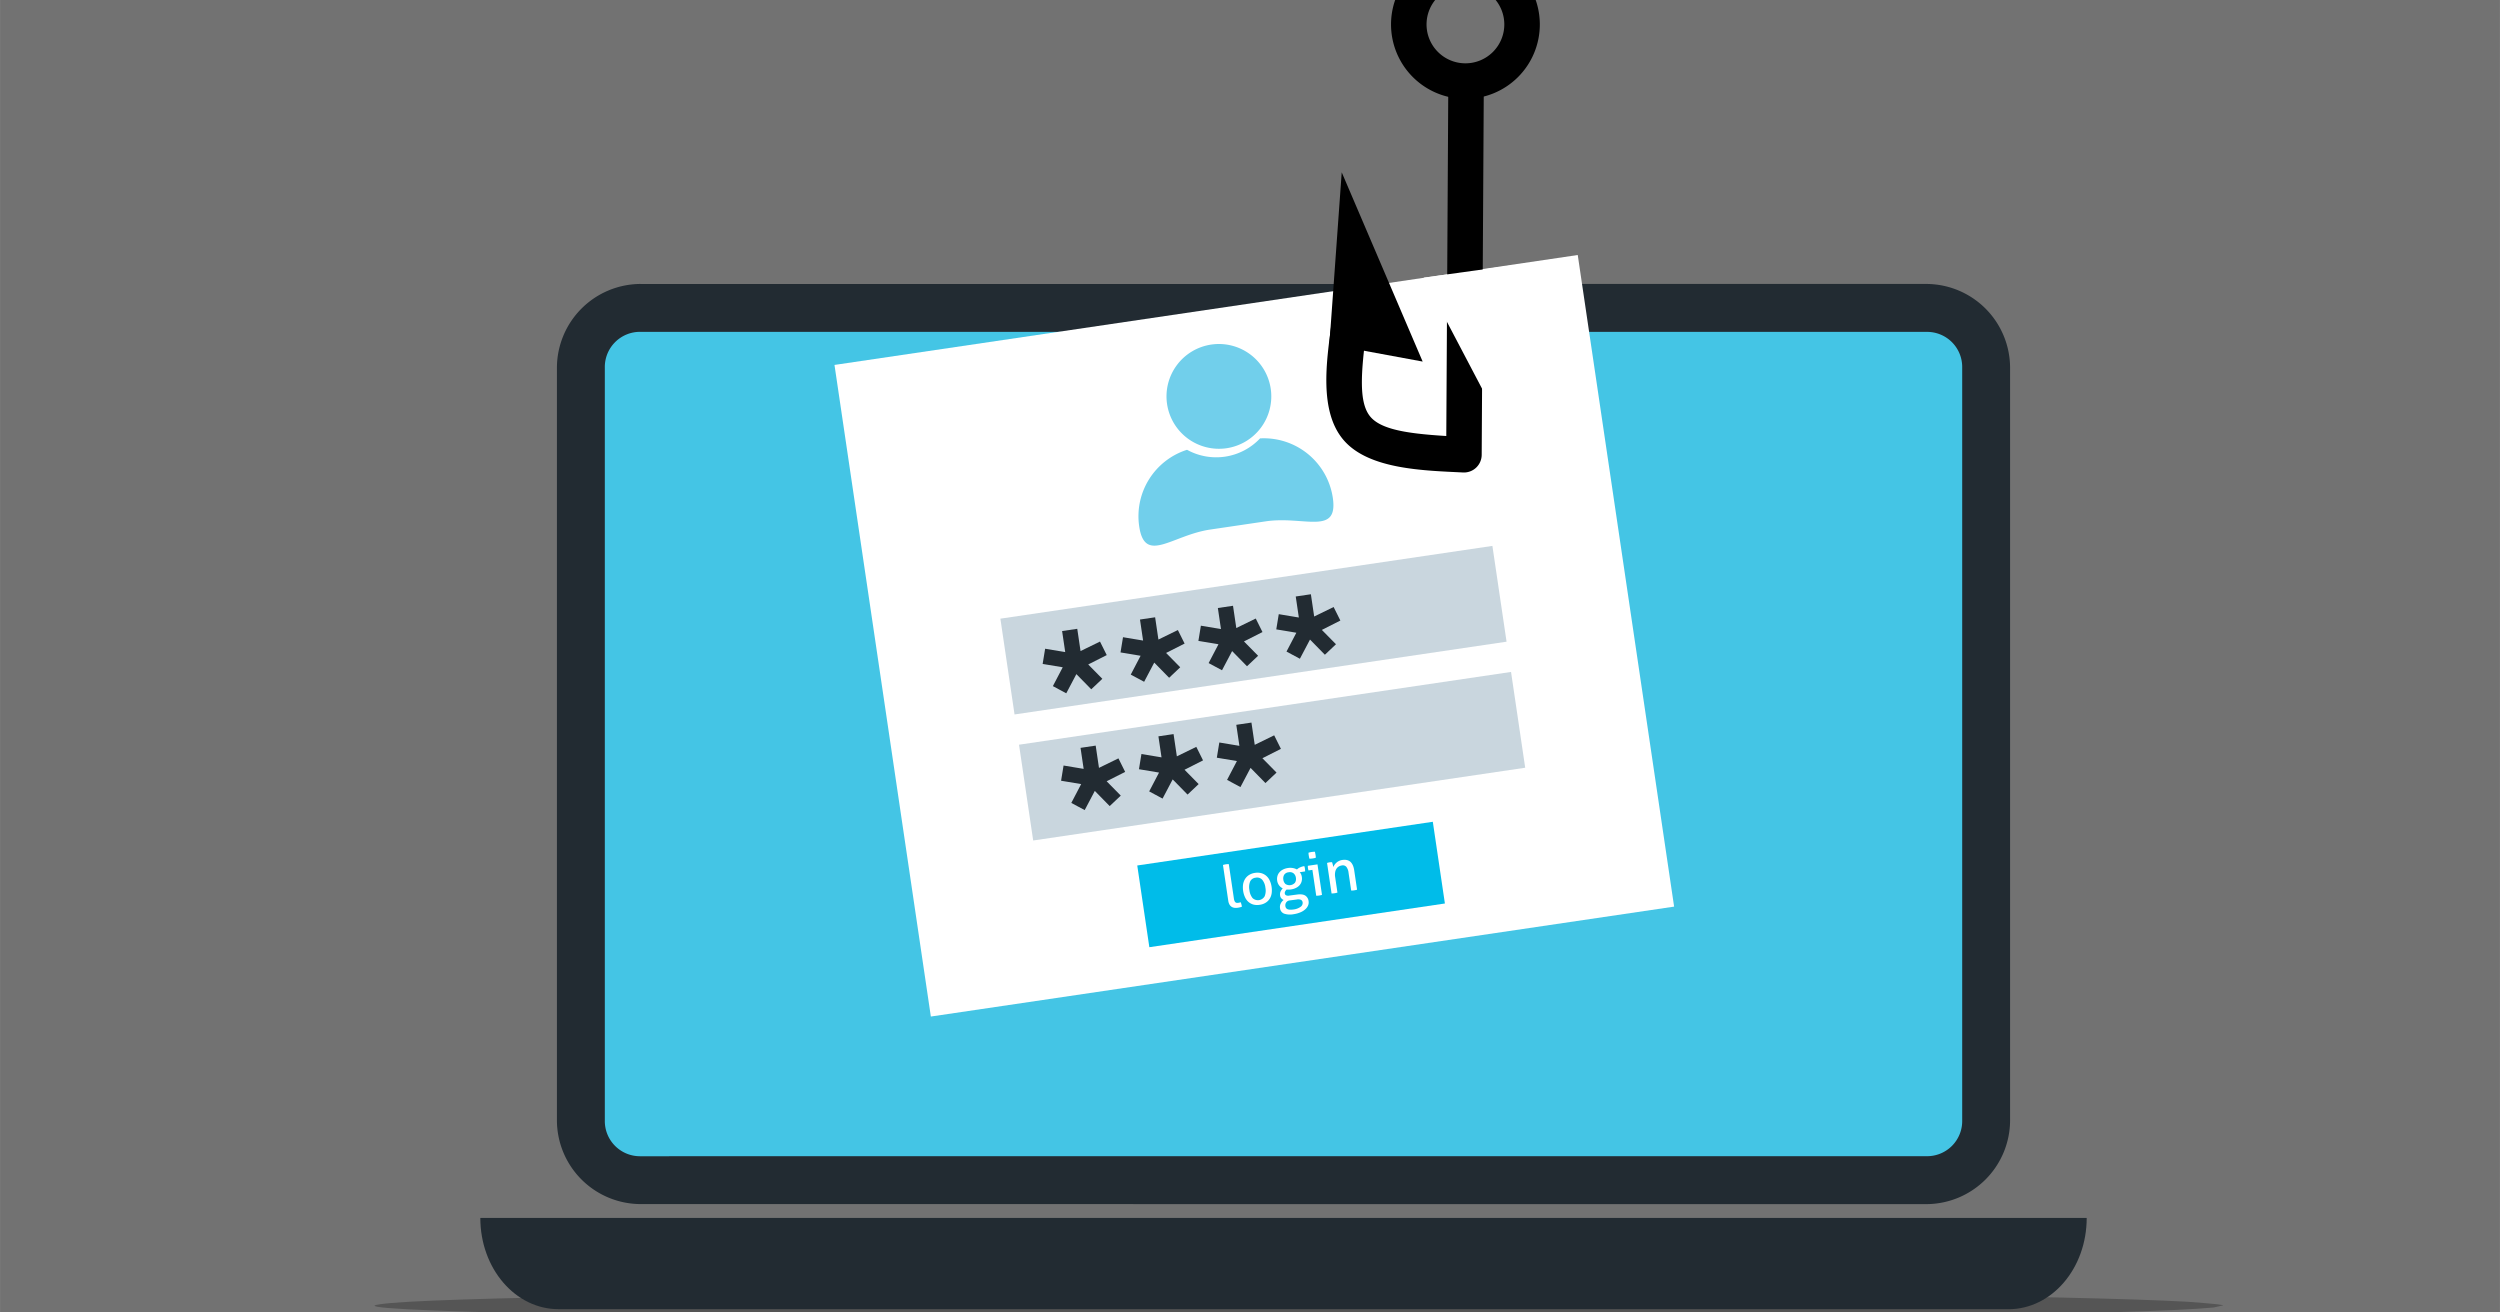 <?xml version="1.0"?>
<svg xmlns="http://www.w3.org/2000/svg" version="1.1" width="1200" height="630" viewBox="0 0 1200 630"><rect x="0" y="0" width="1200" height="630" fill="#808080" stroke="none"/><svg id="b243755c-3575-49b8-a5ae-baf426887439" data-name="Ebene 1" width="1200" height="927" viewBox="0 0 1812.55 1400.55" x="0" y="-149"><defs><style>.f9422a86-bfa2-4b0f-8ec3-7d375afe1bd0{opacity:0.25;}.f1a2e5e3-6262-4627-86e6-266bc31c1bb8{fill:#464646;}.ba9bf797-0588-4c02-8d9e-23bf917dc4f3{fill-opacity:0.255;}.b33d0fa3-a3ce-4539-ba80-9f5e119ff73c{fill:#44c5e5;}.ec7d68c0-23bd-4f5f-bd6d-3b9cd0ccb0b7{fill:#222b32;}.a779d3a8-f305-4cc8-ba7b-804e85ea5cb5{fill:#d7edf9;}.e31bbe83-8575-42f0-a279-9e61465bd5b2{fill:#ffb79f;}.a1cd3133-14af-4419-b40f-3d4914d1a64c{fill:#fff;}.a4a00627-3d59-4958-8f3b-ce874d51ed35{fill:#71cfeb;}.ae40d0f8-9dc1-43f1-9851-d6023e83ebc7{fill:#c9d6de;}.e4c09f68-7f77-489c-8a41-eccded330199{fill:#00bce9;}</style></defs><g id="bf12308f-ce0d-4059-88d7-7c736abd5770" data-name="layer1"><g class="f9422a86-bfa2-4b0f-8ec3-7d375afe1bd0"><path class="f1a2e5e3-6262-4627-86e6-266bc31c1bb8" d="M-.001-1.775a1.774,1.774,0,0,0-1.254.52,1.774,1.774,0,0,0-.52,1.254L-1.774,1397A1.774,1.774,0,0,0,0,1398.774l1809.001.001a1.774,1.774,0,0,0,1.774-1.774L1810.774,0A1.774,1.774,0,0,0,1809-1.774Z" transform="translate(1.775 1.775)"/></g><path class="ba9bf797-0588-4c02-8d9e-23bf917dc4f3" d="M1609.539,1170.137l-6.115,1.392q-19.322,1.87-71.724,3.408-26.201.768-60.672,1.454-12.067.395-122.021,1.868-94.401,1.121-203.701,1.649-54.651.265-113.026.38-26.859.151-183.508.015-147.857-.481-170.91-.73-52.896-.338-100.36-.802-94.928-.929-168.126-2.365-163.427-3.476-135.734-7.221,12.172-1.865,60.261-3.442,24.045-.787,57.069-1.503,11.432-.412,118.213-1.968,177.46-2.299,430.485-2.396,126.513.049,234.134.648,53.811.3,102.899.738,118.588,1.213,136.638,1.62,84.007,1.287,132.098,2.863,24.045.789,39.11,1.649,29.807,2.215,24.993,2.744" transform="translate(1.775 1.775)"/><path class="b33d0fa3-a3ce-4539-ba80-9f5e119ff73c" d="M462.527,462.89c-.025,0-.049.001-.074.003l-.002.001a26.608,26.608,0,0,0-26.942,27.088l0,545.916a26.601,26.601,0,0,0,27.015,27.05l.003.002,932.544-.035,0,.001a26.554,26.554,0,0,0,27.018-27.017l0-545.918a26.56,26.56,0,0,0-26.951-27.056l-.042.001-.029-.001Z" transform="translate(1.775 1.775)"/><path class="ec7d68c0-23bd-4f5f-bd6d-3b9cd0ccb0b7" d="M462.527,429.261A60.925,60.925,0,0,0,401.877,489.98l0,545.918a60.867,60.867,0,0,0,60.65,60.649l932.544.035a60.918,60.918,0,0,0,60.65-60.683l0-545.917a60.925,60.925,0,0,0-60.649-60.719l-932.544.034Zm0,34.732,932.544.034a25.46,25.46,0,0,1,25.915,25.953l0,545.918a25.451,25.451,0,0,1-25.915,25.914l-932.544.034a25.5,25.5,0,0,1-25.915-25.948l0-545.916a25.508,25.508,0,0,1,25.915-25.986Z" transform="translate(1.775 1.775)"/><path d="M842.052,1120.469l173.494.034a4.77,4.77,0,0,1,4.832,4.8,4.822,4.822,0,0,1-4.832,4.832l-173.494.034a4.873,4.873,0,0,1-4.832-4.867A4.824,4.824,0,0,1,842.052,1120.469Z" transform="translate(1.775 1.775)"/><path class="a779d3a8-f305-4cc8-ba7b-804e85ea5cb5" d="M1047.989,1244.923v0" transform="translate(1.775 1.775)"/><path class="e31bbe83-8575-42f0-a279-9e61465bd5b2" d="M1338.416,1137.718v.002l0,.002,0-.003" transform="translate(1.775 1.775)"/><path class="ec7d68c0-23bd-4f5f-bd6d-3b9cd0ccb0b7" d="M346.324,1106.574c0,36.663,25.318,66.192,56.755,66.192l1051.44.035c31.437-.035,56.755-29.559,56.755-66.227l-1164.95.033Z" transform="translate(1.775 1.775)"/><path class="a1cd3133-14af-4419-b40f-3d4914d1a64c" d="M603.166,487.989,872.673,448.132l269.509-39.857q34.943,236.274,69.885,472.547L673.053,960.537q-34.943-236.273-69.887-472.548" transform="translate(1.775 1.775)"/><path class="a4a00627-3d59-4958-8f3b-ce874d51ed35" d="M911.8,541.261a43.747,43.747,0,0,1-52.966,8.272,50.575,50.575,0,0,0-34.68,55.58c4.086,27.63,23.825,6.356,51.452,2.269l40.355-5.966c27.628-4.087,52.681,10.562,48.595-17.067A50.567,50.567,0,0,0,911.8,541.261Z" transform="translate(1.775 1.775)"/><path class="a4a00627-3d59-4958-8f3b-ce874d51ed35" d="M887.502,548.399a37.997,37.997,0,1,0-43.144-32.03A38.038,38.038,0,0,0,887.502,548.399Z" transform="translate(1.775 1.775)"/><path class="ae40d0f8-9dc1-43f1-9851-d6023e83ebc7" d="M723.471,671.999l178.408-26.384,178.408-26.384q5.137,34.734,10.273,69.467-178.408,26.386-356.815,52.77-5.137-34.734-10.274-69.469" transform="translate(1.775 1.775)"/><path class="ec7d68c0-23bd-4f5f-bd6d-3b9cd0ccb0b7" d="M768.238,680.978l2.255,15.246-14.564-2.428-1.805,11.035,14.564,2.428-7.144,13.658,9.706,5.209,7.336-13.915,10.792,11.005,8.04-7.604-10.244-10.399,13.429-6.797-4.888-9.816-14.101,6.897-2.387-16.143Z" transform="translate(1.775 1.775)"/><path class="ec7d68c0-23bd-4f5f-bd6d-3b9cd0ccb0b7" d="M824.714,672.626l2.255,15.246-14.564-2.428L810.6,696.479l14.564,2.428L818.02,712.564l9.706,5.209,7.335-13.915,10.792,11.005,8.04-7.604L843.648,696.86l13.429-6.797-4.888-9.816-14.101,6.897L835.7,671.001Z" transform="translate(1.775 1.775)"/><path class="ec7d68c0-23bd-4f5f-bd6d-3b9cd0ccb0b7" d="M881.19,664.274l2.255,15.246-14.564-2.428-1.804,11.035,14.564,2.428-7.144,13.658,9.706,5.209,7.336-13.915,10.792,11.005,8.04-7.604-10.244-10.399,13.428-6.797-4.888-9.816-14.101,6.897-2.387-16.143Z" transform="translate(1.775 1.775)"/><path class="ec7d68c0-23bd-4f5f-bd6d-3b9cd0ccb0b7" d="M937.667,655.921l2.255,15.246-14.564-2.428-1.805,11.035,14.564,2.428L930.972,695.86l9.706,5.209,7.336-13.915,10.792,11.005,8.04-7.604-10.244-10.399,13.429-6.797-4.888-9.816L951.04,670.439l-2.387-16.143Z" transform="translate(1.775 1.775)"/><path class="ae40d0f8-9dc1-43f1-9851-d6023e83ebc7" d="M736.989,763.403l356.816-52.768,10.273,69.466-356.815,52.77-10.274-69.469" transform="translate(1.775 1.775)"/><path class="ec7d68c0-23bd-4f5f-bd6d-3b9cd0ccb0b7" d="M781.606,765.683l2.255,15.246-14.564-2.428-1.805,11.035,14.564,2.428-7.144,13.658,9.706,5.209,7.336-13.915,10.792,11.005,8.04-7.604L800.54,789.918l13.429-6.797-4.888-9.816-14.101,6.897-2.387-16.143Z" transform="translate(1.775 1.775)"/><path class="ec7d68c0-23bd-4f5f-bd6d-3b9cd0ccb0b7" d="M838.082,757.331l2.255,15.246-14.564-2.428-1.805,11.035,14.564,2.428L831.388,797.27l9.706,5.209,7.335-13.915,10.792,11.005,8.04-7.604-10.244-10.399,13.429-6.797-4.888-9.816-14.101,6.897-2.387-16.143Z" transform="translate(1.775 1.775)"/><path class="ec7d68c0-23bd-4f5f-bd6d-3b9cd0ccb0b7" d="M894.558,748.979l2.255,15.246-14.564-2.428-1.805,11.035,14.564,2.428-7.144,13.658,9.706,5.209,7.336-13.915,10.792,11.005,8.04-7.604-10.244-10.399,13.428-6.797-4.888-9.816-14.101,6.897-2.387-16.143Z" transform="translate(1.775 1.775)"/><path class="e4c09f68-7f77-489c-8a41-eccded330199" d="M822.741,850.992,929.909,835.144l107.168-15.848q4.382,29.629,8.764,59.258L831.505,910.252q-4.382-29.63-8.764-59.26" transform="translate(1.775 1.775)"/><path class="a1cd3133-14af-4419-b40f-3d4914d1a64c" d="M949.244,841.199q-.474.07-1.115.209t-1.188.308a10.182,10.182,0,0,0,.03,1.097l.159,1.078q.07.474.203,1.072a6.917,6.917,0,0,0,.252,1.108q.573.003,1.226-.049t1.17-.129q.474-.07,1.115-.209.597-.133,1.102-.295.01-.53-.036-1.14l-.159-1.078q-.07-.474-.203-1.072a6.143,6.143,0,0,0-.246-1.065q-.53-.01-1.183.043T949.244,841.199Zm-16.725,14.723a4.296,4.296,0,0,1,3.647.826,5.004,5.004,0,0,1,1.618,3.197,4.941,4.941,0,0,1-.63,3.486,5.303,5.303,0,0,1-6.899,1.02,5.067,5.067,0,0,1-1.569-3.161,5.173,5.173,0,0,1,.617-3.572A4.233,4.233,0,0,1,932.519,855.922Zm-23.873,3.927a4.953,4.953,0,0,1,4.717,1.506,10.702,10.702,0,0,1,2.303,5.74,10.925,10.925,0,0,1-.536,6.204,5.625,5.625,0,0,1-8.796,1.301,11.196,11.196,0,0,1-2.266-5.79,10.926,10.926,0,0,1,.536-6.204A4.878,4.878,0,0,1,908.646,859.849Zm37.806-8.631a5.52,5.52,0,0,0-.008.839q.021.438.085.869t.177.899a5.52,5.52,0,0,0,.244.757l2.803-.414,2.774,18.756a10.233,10.233,0,0,0,1.097-.03q.567-.04.998-.103.474-.07,1.071-.203a10.279,10.279,0,0,0,1.016-.282l-3.271-22.12Zm24.932-4.216a7.553,7.553,0,0,0-2.4.752,7.119,7.119,0,0,0-1.843,1.242,8.527,8.527,0,0,0-1.361,1.523,9.661,9.661,0,0,0-.861,1.625,16.886,16.886,0,0,0-.404-1.835q-.289-1.059-.514-1.687-.487-.016-.925.005a7.952,7.952,0,0,0-.869.084q-.474.07-.942.183-.425.107-.886.263l3.271,22.12a10.207,10.207,0,0,0,1.097-.03q.61-.046,1.084-.116t1.071-.203a10.262,10.262,0,0,0,1.016-.282l-1.658-11.211a10.633,10.633,0,0,1,.001-3.569,6.541,6.541,0,0,1,.949-2.52,5.142,5.142,0,0,1,1.7-1.617,6.165,6.165,0,0,1,2.222-.769,3.367,3.367,0,0,1,3.235,1.02,8.351,8.351,0,0,1,1.612,4.344l1.9,12.849a10.181,10.181,0,0,0,1.097-.03q.567-.039,1.041-.11t1.072-.203a10.237,10.237,0,0,0,1.059-.289l-2.072-14.014q-.631-4.269-2.767-6.2Q975.179,846.441,971.384,847.002Zm-84.398,3.14q-.474.07-1.072.203a10.258,10.258,0,0,0-1.016.282l3.826,25.871a7.771,7.771,0,0,0,.902,2.819,4.72,4.72,0,0,0,1.568,1.663,5.054,5.054,0,0,0,2.044.711,8.698,8.698,0,0,0,2.373-.043q.733-.108,1.583-.322a5.207,5.207,0,0,0,1.428-.475,13.274,13.274,0,0,0-.873-3.22,5.599,5.599,0,0,1-.843.257q-.468.113-.856.171a4.476,4.476,0,0,1-1.097.03,1.637,1.637,0,0,1-.932-.347,2.529,2.529,0,0,1-.714-.952,6.684,6.684,0,0,1-.496-1.865l-3.686-24.923a10.227,10.227,0,0,0-1.097.03Q887.46,850.072,886.986,850.142Zm21.143,6.214a10.723,10.723,0,0,0-4.394,1.575,9.315,9.315,0,0,0-2.87,2.936,10.526,10.526,0,0,0-1.398,3.952,16.761,16.761,0,0,0,.072,4.66,15.711,15.711,0,0,0,1.323,4.475,9.997,9.997,0,0,0,2.439,3.385,9.317,9.317,0,0,0,3.597,1.98,11.186,11.186,0,0,0,4.655.193,10.723,10.723,0,0,0,4.394-1.575,8.881,8.881,0,0,0,2.877-2.893,10.52,10.52,0,0,0,1.398-3.952,16.757,16.757,0,0,0-.072-4.66,15.713,15.713,0,0,0-1.323-4.475,9.994,9.994,0,0,0-2.439-3.384,9.311,9.311,0,0,0-3.597-1.979A10.717,10.717,0,0,0,908.129,856.356Zm25.23,19.972c.049-.007.098-.014.148-.02l4.928-.641a5.051,5.051,0,0,1,3.127.287,2.474,2.474,0,0,1,1.113,1.862,3.404,3.404,0,0,1-1.513,3.176,10.945,10.945,0,0,1-5.224,1.918,12.72,12.72,0,0,1-2.182.146,5.068,5.068,0,0,1-1.758-.269,2.695,2.695,0,0,1-1.218-.789,2.855,2.855,0,0,1-.618-1.495,3.727,3.727,0,0,1,.609-2.734A3.497,3.497,0,0,1,933.359,876.329ZM932.06,852.817a11.449,11.449,0,0,0-3.748,1.171,8.302,8.302,0,0,0-2.597,2.103,7.13,7.13,0,0,0-1.361,2.713,7.84,7.84,0,0,0-.151,3.151,7.485,7.485,0,0,0,1.392,3.451,7.569,7.569,0,0,0,2.662,2.206,7.838,7.838,0,0,0-1.634,2.357,5.373,5.373,0,0,0-.282,2.862,3.631,3.631,0,0,0,.916,2.023,5.065,5.065,0,0,0,1.627,1.169,6.894,6.894,0,0,0-2.126,2.606,5.483,5.483,0,0,0-.483,3.288,4.745,4.745,0,0,0,2.973,4.011,13.603,13.603,0,0,0,6.974.379,19.36,19.36,0,0,0,4.66-1.262,12.095,12.095,0,0,0,3.522-2.107,7.832,7.832,0,0,0,2.144-2.784,5.67,5.67,0,0,0,.44-3.282,5.51,5.51,0,0,0-2.356-4.014q-1.954-1.297-5.805-.816l-5.747.762a3.719,3.719,0,0,1-2.597-.277,1.845,1.845,0,0,1-.758-1.254,2.432,2.432,0,0,1,.374-1.642,4.3,4.3,0,0,1,1.011-1.207,12.254,12.254,0,0,0,3.248-.084,11.11,11.11,0,0,0,3.496-1.09,8.119,8.119,0,0,0,2.616-1.973,6.931,6.931,0,0,0,1.454-2.682,7.712,7.712,0,0,0,.175-3.287,6.99,6.99,0,0,0-.552-1.945,6.265,6.265,0,0,0-.969-1.487l3.881-.574q.01-.53-.024-1.054t-.104-.998a8.908,8.908,0,0,0-.44-1.786,10.574,10.574,0,0,0-3.164.953,6.837,6.837,0,0,0-2.163,1.466,9.789,9.789,0,0,0-2.927-1.021A10.344,10.344,0,0,0,932.06,852.817Z" transform="translate(1.775 1.775)"/><path d="M1079.946.82h-25.752l-1.523,189.17q.956,11.78,12.877,12.98,11.691-1.079,12.873-12.772Z" transform="translate(1.775 1.775)"/><path d="M1006.778,241.067v.001a53.952,53.952,0,0,0,53.951,53.95v.001a53.953,53.953,0,0,0,53.951-53.952v.002a53.952,53.952,0,0,0-53.951-53.953v.002a53.949,53.949,0,0,0-53.951,53.949v.001m25.752-.001v.001a28.199,28.199,0,0,1,28.199-28.201v.001a28.198,28.198,0,0,1,28.199,28.198v.001a28.198,28.198,0,0,1-28.199,28.198v.001A28.201,28.201,0,0,1,1032.53,241.067Z" transform="translate(1.775 1.775)"/><path d="M1048.265,291.997v.002l0-.073L1046.77,553.049l13.498-12.787c-34.509-1.669-58.766-3.816-68.147-14.33v.001c-8.999-10.088-7.249-31.93-2.998-64.497a12.876,12.876,0,0,0-25.535-3.333v.002c-3.473,26.607-9.446,63.94,9.319,84.972v.001c18.382,20.602,57.377,21.516,86.118,22.906a12.876,12.876,0,0,0,13.498-12.787v.002l1.495-261.125,0-.074v-.002a12.876,12.876,0,1,0-25.752,0Z" transform="translate(1.775 1.775)"/><path d="M962.052,473.064l4.485-62.377,4.485-62.377q29.347,68.622,58.693,137.243l-67.663-12.488" transform="translate(1.775 1.775)"/><path class="a1cd3133-14af-4419-b40f-3d4914d1a64c" d="M1104.863,566.266h0q-2.657-75.589-5.315-151.177l-69.067,9.588,74.382,141.589" transform="translate(1.775 1.775)"/></g></svg></svg>
